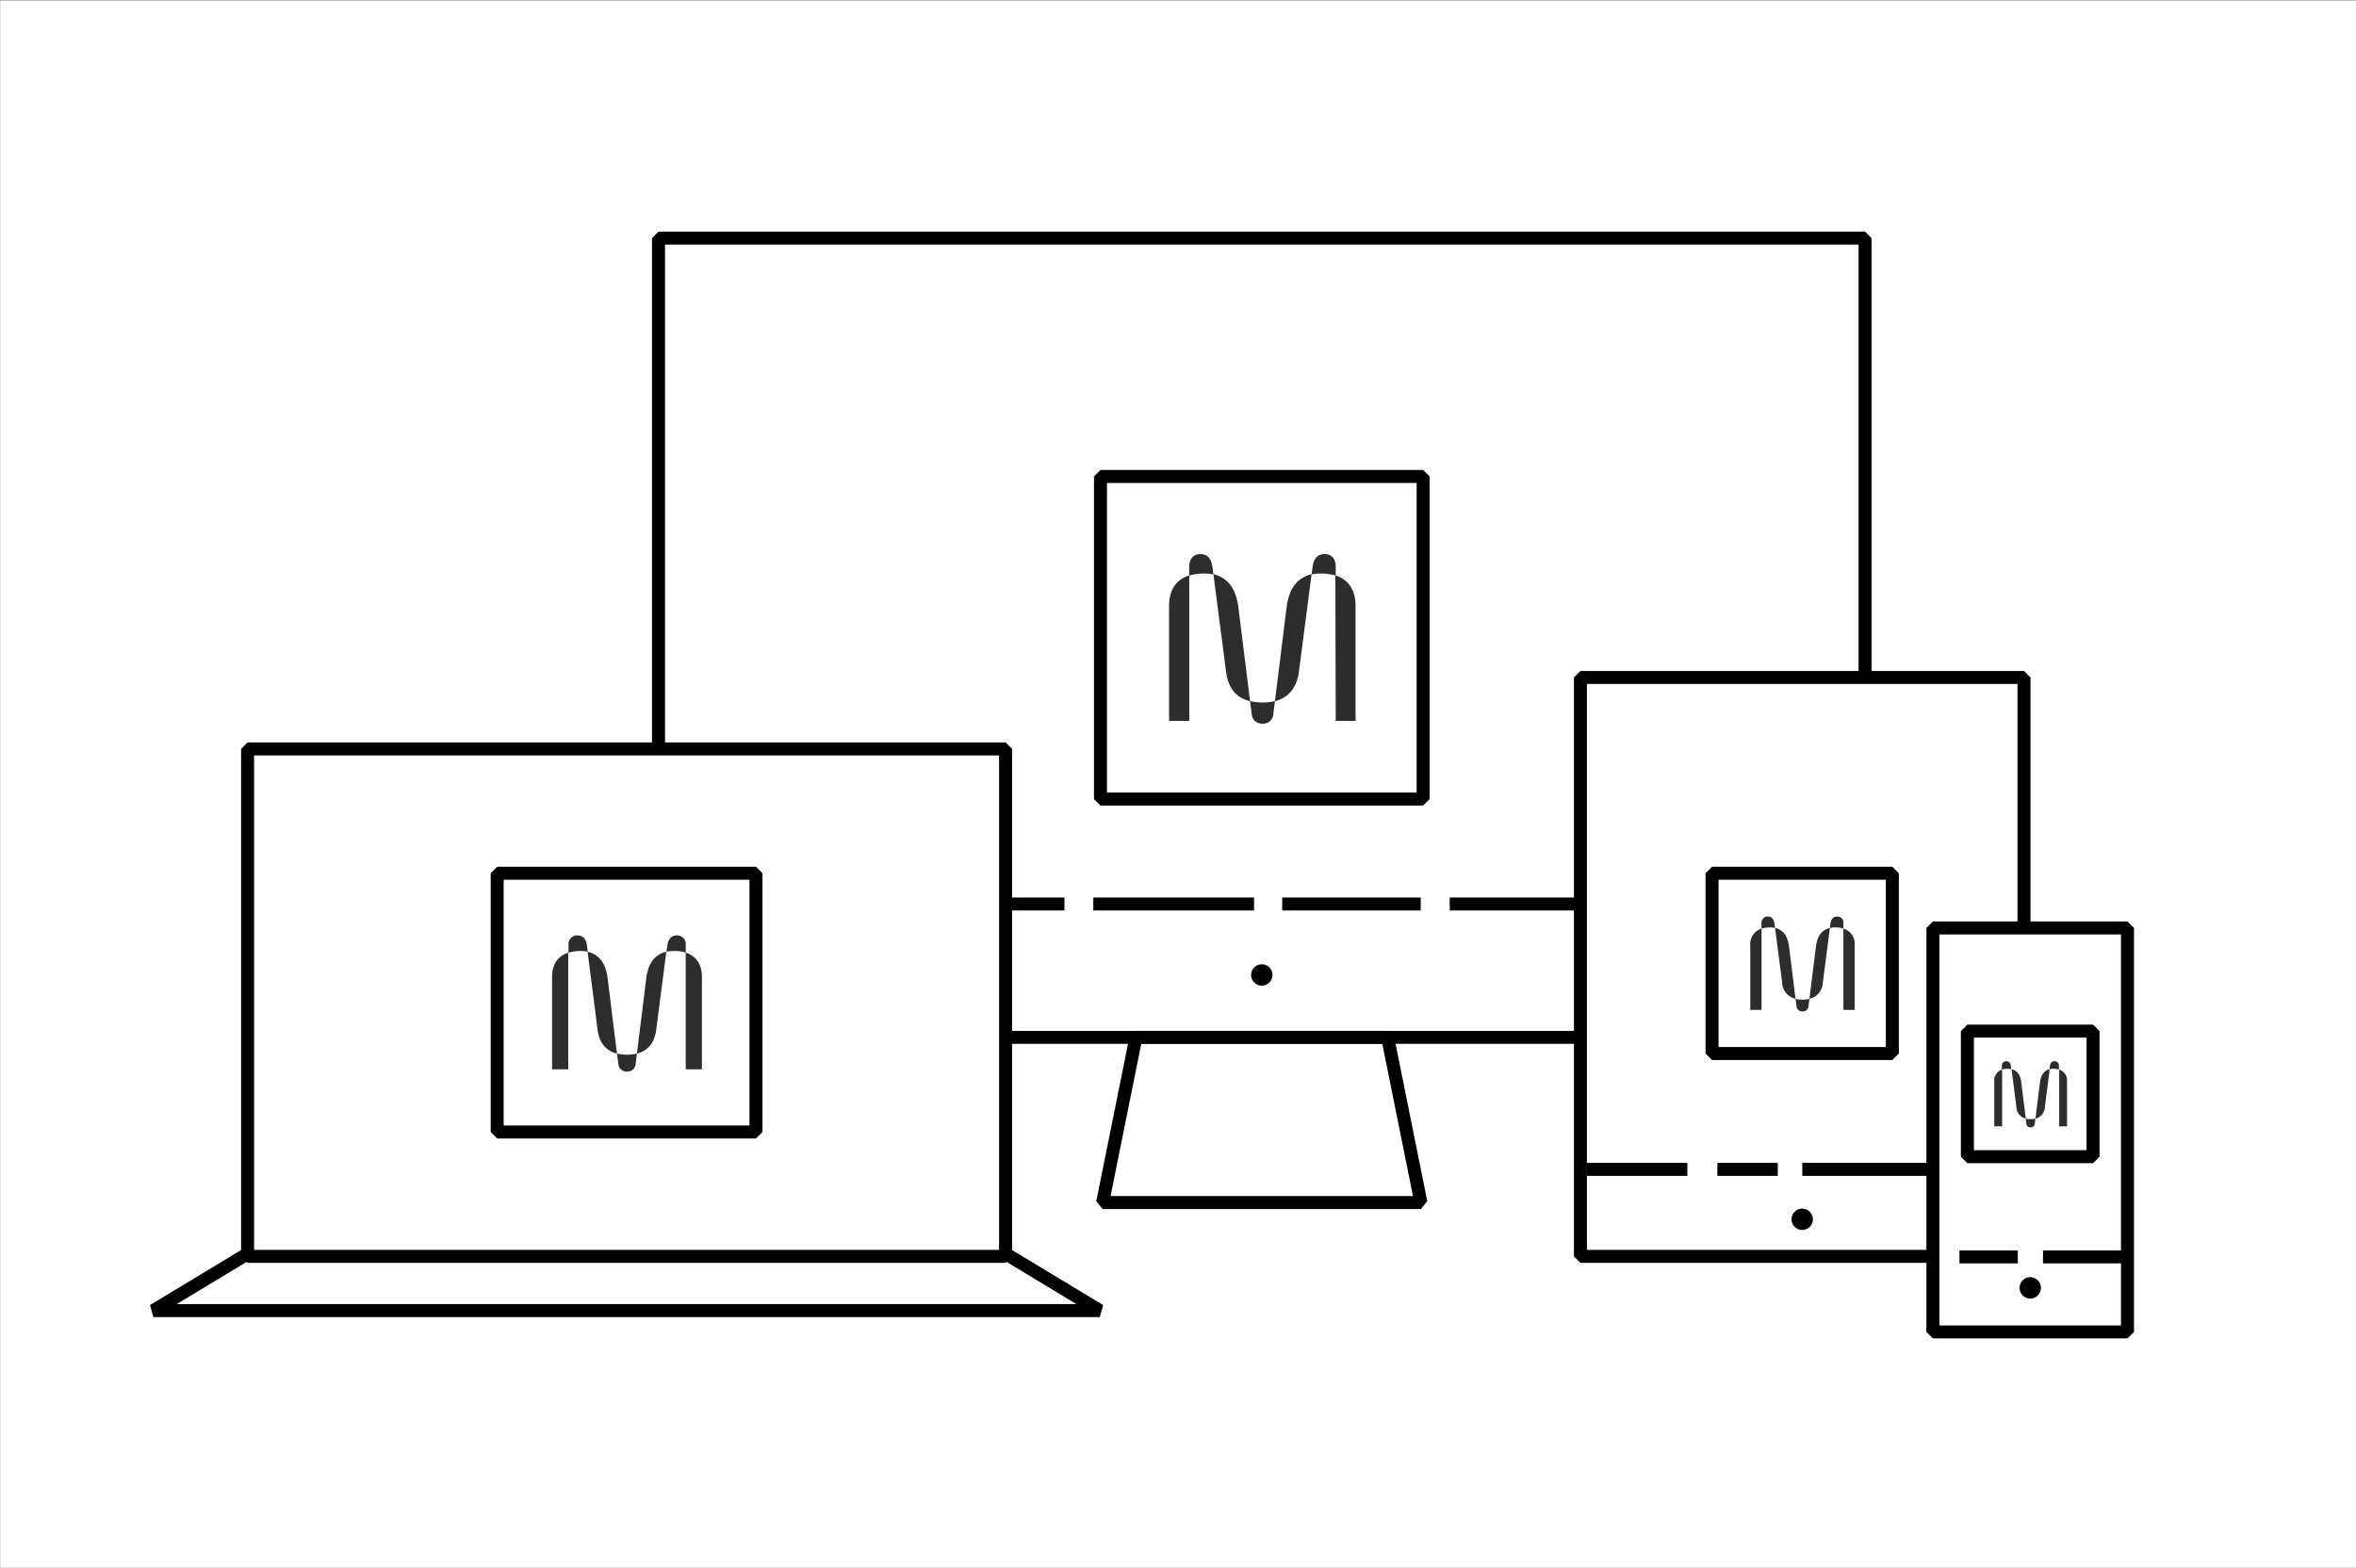 <?xml version="1.0" encoding="UTF-8"?>
<svg id="Layer_1" data-name="Layer 1" xmlns="http://www.w3.org/2000/svg" viewBox="0 0 544 362"><rect x="0" y="0" width="544" height="362" fill="#808080" stroke="none"/><defs><style>.cls-1,.cls-2,.cls-5{fill:#fff;}.cls-2,.cls-3,.cls-5,.cls-6{stroke:#000;stroke-linejoin:bevel;stroke-width:3px;}.cls-2,.cls-3{stroke-linecap:round;}.cls-3,.cls-6{fill:none;}.cls-4{fill:#2d2d2d;}.cls-5,.cls-6{stroke-linecap:square;}</style></defs><rect class="cls-1" x="0.05" y="0.11" width="544" height="362"/><rect class="cls-2" x="152.05" y="54.99" width="278.59" height="184.56"/><polygon class="cls-3" points="328.09 277.69 254.6 277.69 262.29 239.54 320.4 239.54 328.09 277.69"/><rect class="cls-2" x="254.1" y="110.02" width="74.5" height="74.5"/><path class="cls-4" d="M291.46,167.12A2.35,2.35,0,0,0,294,164.9l.38-3a12.65,12.65,0,0,1-5.74,0l.38,3a2.39,2.39,0,0,0,2.49,2.22m16.91-.65H313v-26.6c0-3.64-1.68-6.07-4.66-7Zm-38.48,0h4.66v-33.6c-3,.93-4.66,3.36-4.66,7Zm24.44-4.55c3-.76,5-2.92,5.53-6.72l2.93-22.6c-3.36.82-5.2,3.36-5.75,7.54Zm-5.74,0-2.71-21.78c-.54-4.18-2.39-6.72-5.75-7.54l2.93,22.6c.49,3.8,2.44,6,5.53,6.72m19.78-29v-2.11c0-1.84-1.08-2.87-2.55-2.87s-2.49.87-2.76,2.76l-.27,1.95a11.92,11.92,0,0,1,5.58.27m-33.82,0a11.92,11.92,0,0,1,5.58-.27l-.27-1.95c-.27-1.89-1.3-2.76-2.76-2.76s-2.55,1-2.55,2.87Z"/><line class="cls-5" x1="253.94" y1="208.75" x2="288.06" y2="208.75"/><line class="cls-5" x1="210.17" y1="208.75" x2="244.28" y2="208.75"/><circle cx="291.35" cy="225.14" r="2.47"/><line class="cls-5" x1="297.56" y1="208.75" x2="326.54" y2="208.75"/><line class="cls-5" x1="336.24" y1="208.75" x2="363.82" y2="208.75"/><polygon class="cls-3" points="253.94 302.65 35.41 302.65 58.35 288.8 231.01 288.8 253.94 302.65"/><rect class="cls-2" x="57.17" y="172.94" width="175.02" height="117.18"/><rect class="cls-2" x="114.8" y="201.65" width="59.75" height="59.75"/><path class="cls-4" d="M144.77,247.46a1.9,1.9,0,0,0,2-1.78l.3-2.39a10.35,10.35,0,0,1-4.61,0l.31,2.39a1.92,1.92,0,0,0,2,1.78m13.56-.52h3.74V225.6c0-2.92-1.35-4.87-3.74-5.61Zm-30.86,0h3.74V220c-2.39.74-3.74,2.69-3.74,5.61Zm19.6-3.65c2.44-.61,4-2.35,4.44-5.39l2.34-18.13c-2.69.65-4.17,2.7-4.61,6Zm-4.61,0-2.17-17.48c-.43-3.34-1.91-5.39-4.61-6L138,237.9c.39,3,2,4.78,4.43,5.39M158.33,220v-1.7a2,2,0,0,0-2-2.3c-1.18,0-2,.7-2.22,2.22l-.22,1.56a8.39,8.39,0,0,1,1.87-.17,8.22,8.22,0,0,1,2.61.39m-27.12,0a9.43,9.43,0,0,1,4.47-.22l-.21-1.56c-.22-1.52-1.05-2.22-2.22-2.22a2,2,0,0,0-2,2.3Z"/><rect class="cls-2" x="349.29" y="172.07" width="133.68" height="102.42" transform="translate(639.41 -192.85) rotate(90)"/><rect class="cls-2" x="395.31" y="201.65" width="41.63" height="41.63"/><path class="cls-4" d="M416.19,233.57a1.32,1.32,0,0,0,1.4-1.24l.21-1.67a6.78,6.78,0,0,1-1.61.18,6.7,6.7,0,0,1-1.6-.18l.21,1.67a1.34,1.34,0,0,0,1.39,1.24m9.45-.36h2.61V218.34a3.71,3.71,0,0,0-2.61-3.91Zm-21.5,0h2.6V214.43a3.71,3.71,0,0,0-2.6,3.91Zm13.66-2.55a4,4,0,0,0,3.09-3.75l1.63-12.63c-1.87.45-2.9,1.88-3.21,4.21Zm-3.21,0-1.52-12.17c-.3-2.33-1.33-3.76-3.21-4.21l1.64,12.63a4,4,0,0,0,3.09,3.75m11.05-16.23v-1.18a1.42,1.42,0,0,0-1.42-1.61c-.82,0-1.39.49-1.55,1.55l-.15,1.09a5.9,5.9,0,0,1,1.31-.12,5.73,5.73,0,0,1,1.81.27m-18.9,0a6.59,6.59,0,0,1,3.12-.15l-.15-1.09c-.15-1.06-.73-1.55-1.54-1.55a1.43,1.43,0,0,0-1.43,1.61Z"/><line class="cls-5" x1="367.94" y1="270.03" x2="388.11" y2="270.03"/><line class="cls-5" x1="398.04" y1="270.03" x2="408.99" y2="270.03"/><circle cx="416.13" cy="281.56" r="2.47"/><line class="cls-5" x1="417.65" y1="270.03" x2="446.31" y2="270.03"/><rect class="cls-2" x="422.14" y="238.46" width="93.28" height="44.93" transform="translate(729.7 -207.85) rotate(90)"/><rect class="cls-2" x="454.27" y="238.1" width="29.01" height="29.01"/><path class="cls-4" d="M468.82,260.34a.92.92,0,0,0,1-.86l.15-1.17a4.89,4.89,0,0,1-2.24,0l.15,1.17a.93.93,0,0,0,1,.86m6.59-.25h1.81V249.73a2.59,2.59,0,0,0-1.81-2.73Zm-15,0h1.82V247a2.6,2.6,0,0,0-1.82,2.73Zm9.52-1.78a2.79,2.79,0,0,0,2.15-2.61l1.14-8.8c-1.31.31-2,1.31-2.24,2.93Zm-2.24,0-1.05-8.48c-.21-1.62-.93-2.62-2.24-2.93l1.14,8.8a2.77,2.77,0,0,0,2.15,2.61M475.41,247v-.82a1,1,0,0,0-1-1.12c-.57,0-1,.34-1.07,1.08l-.11.76a3.7,3.7,0,0,1,.91-.09,4.23,4.23,0,0,1,1.27.19m-13.17,0a4.16,4.16,0,0,1,1.26-.19,3.65,3.65,0,0,1,.91.09l-.1-.76c-.11-.74-.51-1.08-1.08-1.08a1,1,0,0,0-1,1.12Z"/><circle cx="468.78" cy="297.4" r="2.47"/><line class="cls-6" x1="453.94" y1="290.25" x2="464.41" y2="290.25"/><line class="cls-6" x1="473.23" y1="290.25" x2="491.12" y2="290.25"/></svg>